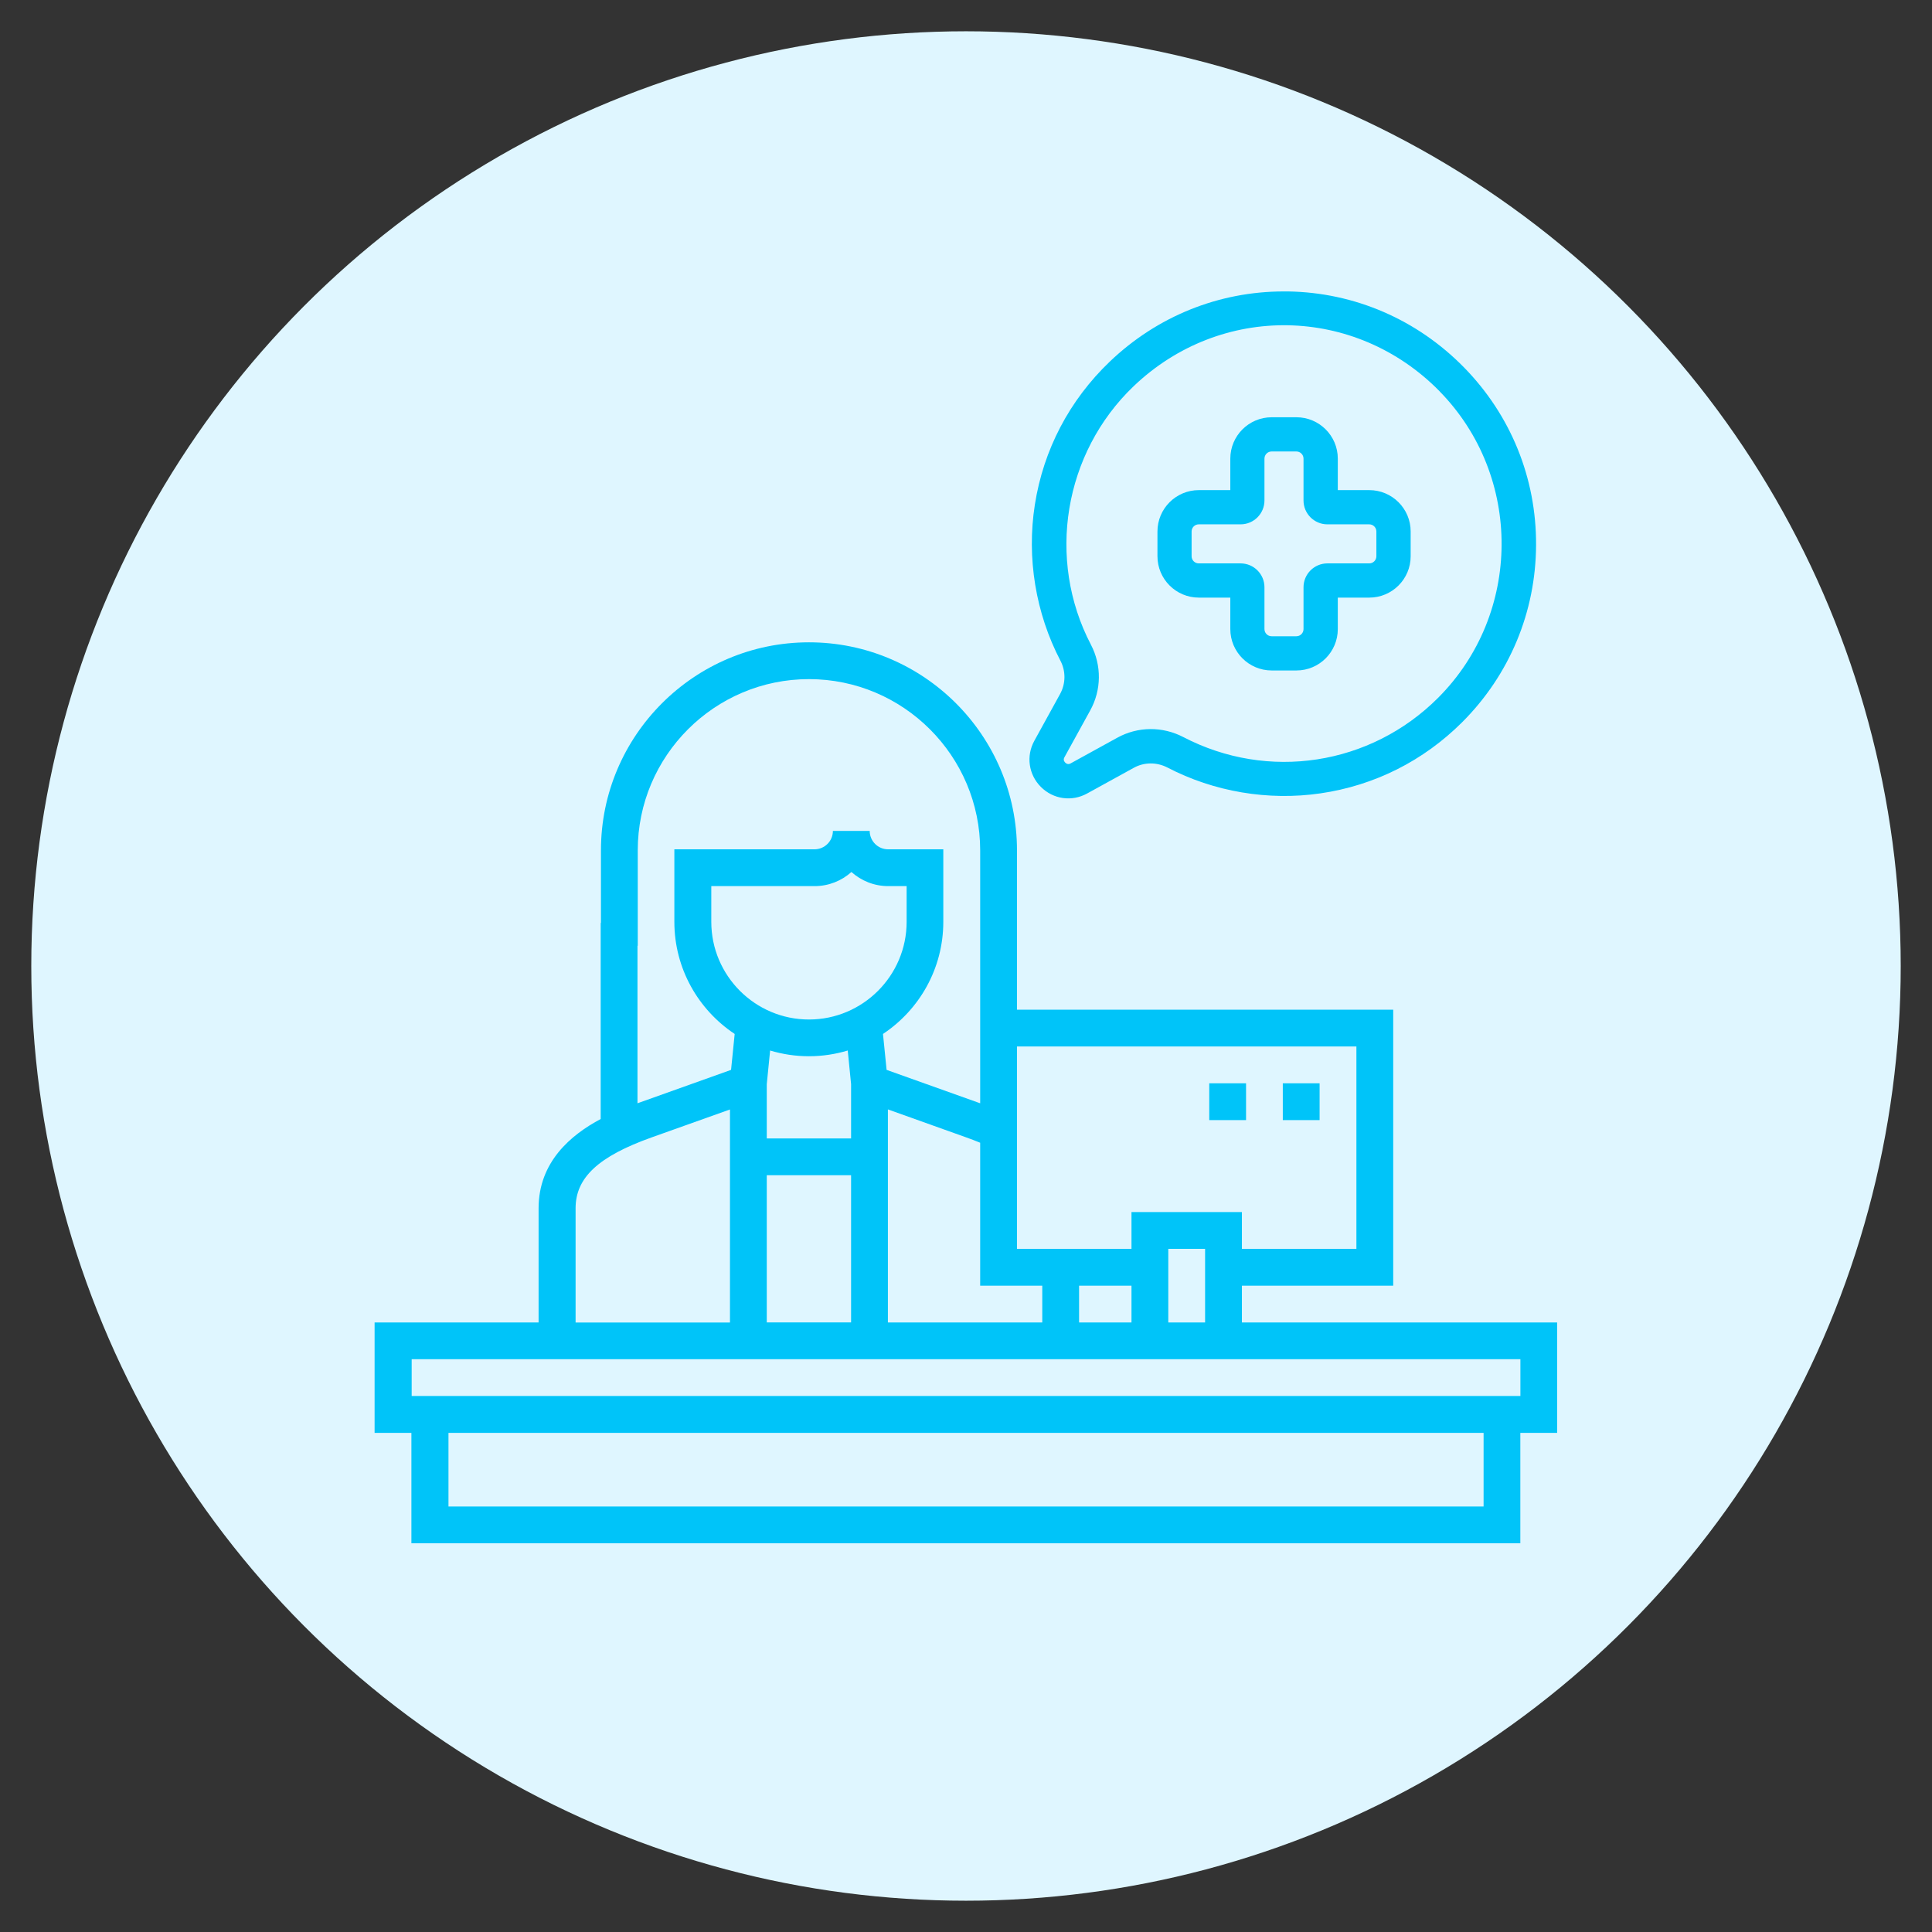 <svg xmlns="http://www.w3.org/2000/svg" id="Layer_1" data-name="Layer 1" viewBox="0 0 283.46 283.46"><rect x="0" y="0" width="283.46" height="283.46" fill="#333333" stroke="none"/><defs><style>      .cls-1 {        fill: #dff6ff;      }      .cls-1, .cls-2 {        stroke-width: 0px;      }      .cls-2 {        fill: #00c4f9;      }    </style></defs><circle class="cls-1" cx="141.73" cy="141.73" r="137.14"></circle><g><path class="cls-2" d="M228.47,194.03h-46.26v-5.4h22.2v-40.49h-55.2v-23.38c0-16.83-13.69-30.52-30.52-30.52s-30.52,13.69-30.52,30.52v14h5.4v-14c0-13.85,11.27-25.12,25.12-25.12s25.12,11.27,25.12,25.12v37.11c-.08-.03-.15-.06-.23-.08l-13.5-4.82-.53-5.27c5.33-3.54,8.85-9.59,8.85-16.45v-10.64h-8.1c-1.49,0-2.7-1.21-2.7-2.7h-5.4c0,1.49-1.21,2.7-2.7,2.7h-20.56v10.64c0,6.86,3.52,12.91,8.85,16.45l-.53,5.27-13.5,4.82c-.07.03-.15.05-.23.08v-26.47h-5.4v28.78c-4.36,2.32-9.11,6.29-9.11,13.1v16.75h-24.06v16.2h5.4v16.2h150.11v-5.4H65.8v-10.8h151.87v10.8h-10.8v5.4h16.19v-16.2h5.4v-16.2ZM171.41,194.03v-10.8h5.4v10.8h-5.4ZM166.01,188.63v5.4h-7.69v-5.4h7.69ZM149.21,153.54h49.8v29.69h-16.8v-5.4h-16.2v5.4h-16.8v-29.69h0ZM143.81,167.65v20.98h9.11v5.4h-22.65v-31.26l11.5,4.11c.73.26,1.41.52,2.04.78h0ZM112.5,172.43h12.37v21.59h-12.37v-21.59ZM104.36,135.25v-5.24h15.16c2.07,0,3.96-.78,5.4-2.07,1.43,1.28,3.33,2.07,5.4,2.07h2.7v5.24c0,7.9-6.43,14.33-14.33,14.33s-14.33-6.43-14.33-14.33ZM118.69,154.97c1.98,0,3.89-.3,5.69-.84l.49,4.94v7.96h-12.37v-7.96l.49-4.94c1.8.54,3.71.84,5.69.84h0ZM84.45,177.28c0-4.5,3.34-7.61,11.15-10.4l11.5-4.1v31.26h-22.65v-16.75ZM223.07,204.82H60.4v-5.4h162.67v5.4Z"></path><path class="cls-2" d="M188.21,158.94h5.4v5.4h-5.4v-5.4Z"></path><path class="cls-2" d="M177.42,158.94h5.4v5.4h-5.4v-5.4Z"></path><path class="cls-2" d="M206.97,81.61v-3.63c0-3.35-2.72-6.07-6.07-6.07h-4.62v-4.62c0-3.35-2.72-6.07-6.07-6.07h-3.63c-3.35,0-6.07,2.72-6.07,6.07v4.62h-4.62c-3.35,0-6.07,2.72-6.07,6.07v3.63c0,3.35,2.72,6.07,6.07,6.07h4.62v4.62c0,3.35,2.72,6.07,6.07,6.07h3.63c3.35,0,6.07-2.72,6.07-6.07v-4.62h4.62c3.35,0,6.07-2.72,6.07-6.07ZM201.94,81.61c0,.58-.47,1.05-1.05,1.05h-6.14c-1.93,0-3.5,1.57-3.5,3.5v6.14c0,.58-.47,1.05-1.05,1.05h-3.63c-.58,0-1.05-.47-1.05-1.05v-6.14c0-1.93-1.57-3.5-3.5-3.5h-6.14c-.58,0-1.05-.47-1.05-1.05v-3.63c0-.58.47-1.05,1.05-1.05h6.14c1.93,0,3.5-1.57,3.5-3.5v-6.14c0-.58.47-1.05,1.05-1.05h3.63c.58,0,1.05.47,1.05,1.05v6.14c0,1.93,1.57,3.5,3.5,3.5h6.14c.58,0,1.05.47,1.05,1.05v3.63Z"></path><path class="cls-2" d="M214.54,105.95c6.94-6.94,10.79-16.17,10.83-25.98.05-9.81-3.71-19.06-10.57-26.06-6.89-7.03-16.05-10.99-25.81-11.15-.21,0-.42,0-.63,0-9.53,0-18.57,3.64-25.53,10.29-5.93,5.67-9.74,12.94-11,21.01-1.22,7.79.12,15.91,3.75,22.87.81,1.54.79,3.37-.05,4.9l-3.77,6.85c-1.24,2.24-.85,4.97.96,6.78,1.81,1.81,4.54,2.2,6.78.96l6.85-3.77s0,0,0,0c1.52-.84,3.36-.85,4.93-.04,6.83,3.56,14.81,4.91,22.46,3.79,7.92-1.15,15.11-4.77,20.79-10.44h0ZM211.22,57.42c12.21,12.46,12.11,32.63-.23,44.97-9.92,9.92-24.95,12.23-37.38,5.75-3.06-1.59-6.67-1.56-9.67.09l-6.85,3.77c-.12.07-.23.1-.34.1-.16,0-.31-.07-.46-.21-.24-.24-.28-.51-.11-.8l3.77-6.85c1.66-3,1.7-6.61.11-9.65-6.55-12.54-3.98-28.13,6.26-37.92,12.79-12.22,32.51-11.89,44.91.75h0Z"></path></g></svg>